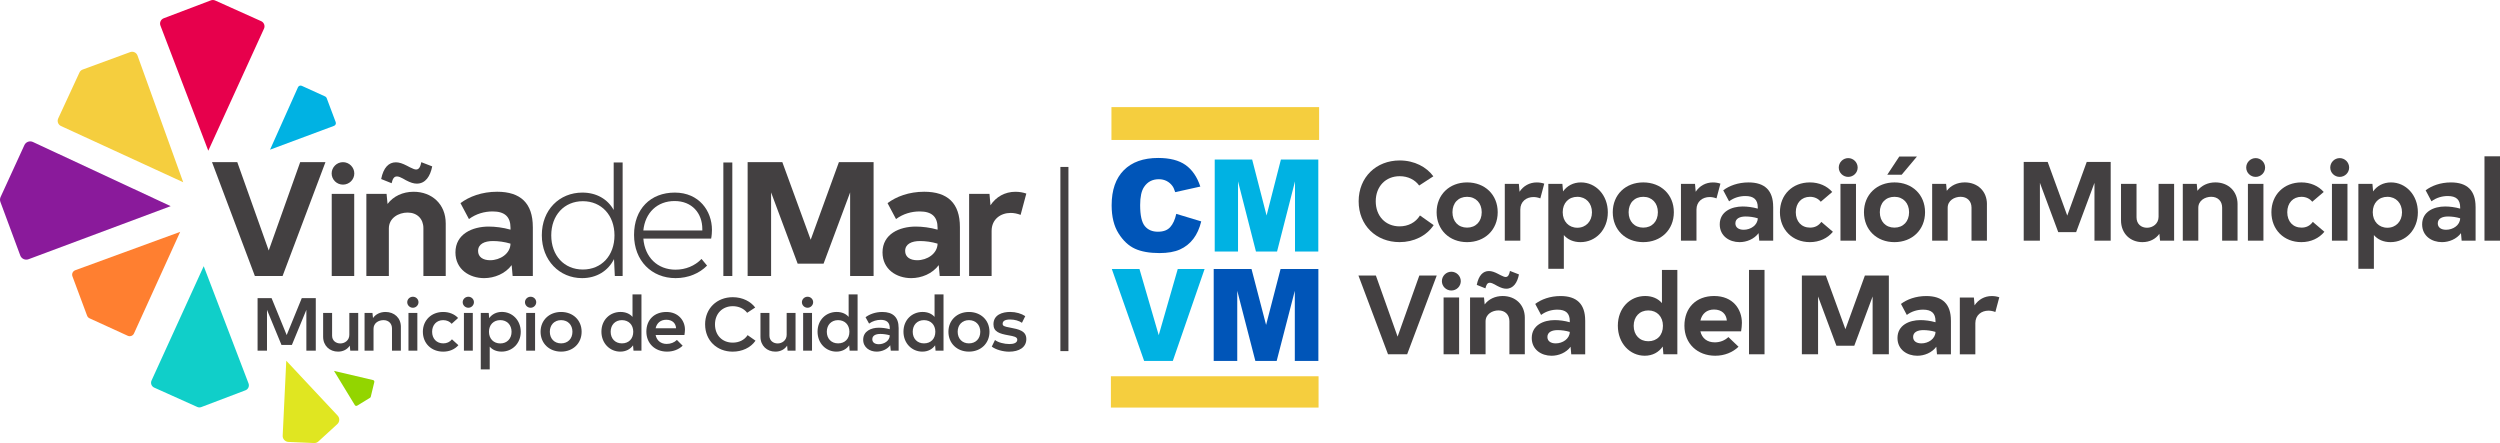 <?xml version="1.0" encoding="UTF-8"?><svg id="Capa_2" xmlns="http://www.w3.org/2000/svg" viewBox="0 0 1544.88 273.78"><defs><style>.cls-1{fill:#8a1a9b;}.cls-1,.cls-2,.cls-3,.cls-4,.cls-5,.cls-6,.cls-7,.cls-8,.cls-9,.cls-10{stroke-width:0px;}.cls-2{fill:#93d500;}.cls-3{fill:#434041;}.cls-4{fill:#10cfc9;}.cls-5{fill:#e0e621;}.cls-6{fill:#ff7f30;}.cls-7{fill:#e7004c;}.cls-8{fill:#f5ce3e;}.cls-9{fill:#00b2e3;}.cls-10{fill:#0055b8;}</style></defs><g id="Capa_1-2"><polygon class="cls-3" points="195.14 216.68 189.32 216.68 189.32 191.47 180.37 213.16 173.94 213.16 164.99 191.47 164.99 216.68 159.17 216.68 159.17 184.24 167.83 184.24 177.16 207.05 186.48 184.24 195.14 184.24 195.14 216.68"/><path class="cls-3" d="M221.36,193.37v23.31h-4.92l-.29-3.1c-1.51,2.32-4.12,3.71-7.24,3.71-5.21,0-9.23-3.66-9.23-9.18v-14.74h5.54v14.04c0,3.15,2.41,4.82,5.11,4.82s5.54-1.9,5.54-5.33v-13.53h5.49Z"/><path class="cls-3" d="M247.72,201.95v14.74h-5.49v-13.72c0-3.01-2.08-5.14-5.21-5.14s-6.2,1.81-6.2,5.33v13.53h-5.54v-23.31h4.88l.33,3.15c1.65-2.36,4.45-3.75,7.76-3.75,5.39,0,9.47,3.66,9.47,9.18"/><path class="cls-3" d="M251.65,186.75c0-1.85,1.56-3.38,3.5-3.38s3.46,1.53,3.46,3.38-1.56,3.43-3.46,3.43-3.5-1.53-3.5-3.43M257.9,216.68h-5.49v-23.31h5.49v23.31Z"/><path class="cls-3" d="M261.31,205.01c0-7.18,5.35-12.23,12.54-12.23,3.74,0,7.01,1.35,9.23,3.71l-3.98,3.61c-1.14-1.39-2.98-2.27-5.25-2.27-4.02,0-6.82,2.92-6.82,7.18s2.75,7.18,6.91,7.18c2.13,0,3.98-.79,5.35-2.5l3.98,3.62c-2.22,2.55-5.54,3.99-9.42,3.99-7.24,0-12.54-5.05-12.54-12.28"/><path class="cls-3" d="M285.92,186.75c0-1.85,1.56-3.38,3.5-3.38s3.45,1.53,3.45,3.38-1.56,3.43-3.45,3.43-3.5-1.53-3.5-3.43M292.17,216.68h-5.49v-23.31h5.49v23.31Z"/><path class="cls-3" d="M321.8,205.05c0,7.18-5.25,12.23-11.83,12.23-3.12,0-5.68-1.11-7.34-3.06v14.04h-5.54v-34.9h4.92l.29,3.24c1.66-2.36,4.45-3.85,7.86-3.85,6.39,0,11.64,5.1,11.64,12.28M316.12,205.05c0-4.26-2.79-7.23-6.96-7.23s-7,2.87-7,7.18,2.84,7.23,7,7.23,6.96-2.97,6.96-7.18"/><path class="cls-3" d="M324.4,186.75c0-1.85,1.56-3.38,3.5-3.38s3.46,1.53,3.46,3.38-1.56,3.43-3.46,3.43-3.5-1.53-3.5-3.43M330.65,216.68h-5.49v-23.31h5.49v23.31Z"/><path class="cls-3" d="M334.05,205.01c0-7.18,5.39-12.23,12.68-12.23s12.69,5.01,12.69,12.23-5.4,12.28-12.69,12.28-12.68-5.05-12.68-12.28M353.74,205.01c0-4.26-2.84-7.18-7.01-7.18s-6.96,2.92-6.96,7.18,2.79,7.18,6.96,7.18,7.01-2.87,7.01-7.18"/><path class="cls-3" d="M396.39,181.93v34.76h-4.92l-.28-3.29c-1.7,2.41-4.45,3.89-7.9,3.89-6.34,0-11.64-5.05-11.64-12.33s5.25-12.19,11.83-12.19c3.12,0,5.73,1.11,7.38,3.06v-13.9h5.54ZM391.32,205.01c0-4.31-2.84-7.18-7-7.18s-6.96,2.92-6.96,7.18,2.79,7.18,6.96,7.18,7-2.78,7-7.18"/><path class="cls-3" d="M412.05,212.52c2.42,0,4.64-.88,6.25-2.46l3.55,3.57c-2.41,2.32-5.82,3.66-9.65,3.66-7.34,0-12.78-4.96-12.78-12.37s5.02-12.14,12.4-12.14,11.45,5.37,11.45,10.89c0,.74-.14,2.36-.33,3.34h-17.8c.71,3.48,3.22,5.52,6.91,5.52M405.14,202.87h12.64c-.14-3.01-2.22-5.28-6.06-5.28-3.5,0-5.87,2.04-6.58,5.28"/><path class="cls-3" d="M435.72,200.47c0-9.96,7.34-16.82,17.09-16.82,6.25,0,11.17,2.78,13.87,6.39l-4.97,3.25c-1.99-2.59-5.21-4.08-8.9-4.08-6.35,0-10.98,4.54-10.98,11.26s4.5,11.26,10.98,11.26c3.79,0,7.19-1.57,9.18-4.63l4.88,3.43c-3.08,4.45-8.43,6.77-14.1,6.77-9.8,0-17.04-6.95-17.04-16.82"/><path class="cls-3" d="M491.61,193.37v23.31h-4.92l-.29-3.1c-1.51,2.32-4.12,3.71-7.24,3.71-5.21,0-9.23-3.66-9.23-9.18v-14.74h5.54v14.04c0,3.15,2.42,4.82,5.11,4.82s5.54-1.9,5.54-5.33v-13.53h5.49Z"/><path class="cls-3" d="M495.54,186.75c0-1.85,1.56-3.38,3.5-3.38s3.45,1.53,3.45,3.38-1.56,3.43-3.45,3.43-3.5-1.53-3.5-3.43M501.79,216.68h-5.49v-23.31h5.49v23.31Z"/><path class="cls-3" d="M529.95,181.93v34.76h-4.92l-.28-3.29c-1.7,2.41-4.45,3.89-7.9,3.89-6.34,0-11.64-5.05-11.64-12.33s5.25-12.19,11.83-12.19c3.12,0,5.73,1.11,7.38,3.06v-13.9h5.54ZM524.89,205.01c0-4.31-2.84-7.18-7-7.18s-6.96,2.92-6.96,7.18,2.79,7.18,6.96,7.18,7-2.78,7-7.18"/><path class="cls-3" d="M555.32,202.55v14.13h-4.87l-.33-3.33c-1.9,2.59-5.26,3.94-8.38,3.94-4.26,0-8.33-2.55-8.33-7.37,0-5.33,4.97-7.41,9.61-7.41,2.03,0,4.54.27,6.81.93v-.74c0-3.38-1.89-5.05-5.58-5.05-2.42,0-5.07.74-7.2,2.32l-2.18-3.94c2.46-1.85,6.11-3.25,10.36-3.25,6.53,0,10.08,3.25,10.08,9.78M549.83,207.19c-1.94-.56-4.02-.83-5.82-.83-2.79,0-4.97.93-4.97,3.29,0,1.99,1.61,3.06,4.02,3.06,3.31,0,6.77-2.13,6.77-5.51"/><path class="cls-3" d="M583.05,181.93v34.76h-4.92l-.28-3.29c-1.7,2.41-4.45,3.89-7.9,3.89-6.34,0-11.65-5.05-11.65-12.33s5.26-12.19,11.83-12.19c3.12,0,5.73,1.11,7.38,3.06v-13.9h5.54ZM577.99,205.01c0-4.31-2.84-7.18-7.01-7.18s-6.96,2.92-6.96,7.18,2.79,7.18,6.96,7.18,7.01-2.78,7.01-7.18"/><path class="cls-3" d="M586.08,205.01c0-7.18,5.4-12.23,12.68-12.23s12.69,5.01,12.69,12.23-5.4,12.28-12.69,12.28-12.68-5.05-12.68-12.28M605.77,205.01c0-4.26-2.84-7.18-7.01-7.18s-6.96,2.92-6.96,7.18,2.79,7.18,6.96,7.18,7.01-2.87,7.01-7.18"/><path class="cls-3" d="M612.87,214.18l1.99-4.08c1.9,1.53,5.73,2.5,8.9,2.5,2.32,0,4.87-.56,4.87-2.69,0-1.72-2.18-2.13-5.3-2.69-5.87-1.02-9.42-2.23-9.42-6.86,0-5.89,5.54-7.6,10.32-7.6,3.6,0,6.96,1.02,9.33,2.59l-2.04,4.12c-1.8-1.25-4.45-2.04-7.34-2.04-3.08,0-4.59.93-4.59,2.64,0,1.3.9,1.71,4.36,2.32,5.68,1.07,10.27,2.04,10.27,7.14s-4.45,7.79-10.7,7.79c-3.55,0-8.14-1.2-10.65-3.15"/><polygon class="cls-3" points="201.11 100.21 174.62 170.56 157.5 170.56 131.02 100.21 146.63 100.21 166.06 154.79 185.5 100.21 201.11 100.21"/><path class="cls-3" d="M204.94,107.19c0-3.82,3.16-6.98,7-6.98s7,3.16,7,6.98-3.16,6.9-7,6.9-7-3.08-7-6.9"/><rect class="cls-3" x="204.99" y="119.81" width="13.9" height="50.75"/><path class="cls-3" d="M275.44,138v32.56h-13.8v-29.55c0-5.73-3.82-9.65-9.77-9.65-5.54,0-11.58,3.32-11.58,9.85v29.35h-13.9v-50.75h12.49l.6,6.23c3.52-4.72,9.36-7.54,16.11-7.54,11.28,0,19.84,7.64,19.84,19.5"/><path class="cls-3" d="M242.02,113.23l-6.48-2.6c1.43-7.14,4.71-10.33,9.09-10.33,2.1,0,4.21.76,6.81,2.1l1.93,1.01c1.85.92,2.94,1.34,3.78,1.34,1.94,0,2.69-2.02,3.2-4.53l6.73,2.6c-1.18,6.05-4.12,10.66-9.51,10.66-1.85,0-3.87-.59-6.73-2.1l-1.93-1.09c-1.26-.67-2.52-1.26-3.62-1.26-1.94,0-2.69,1.68-3.28,4.2"/><path class="cls-3" d="M329.27,140.31v30.25h-12.49l-.6-6.73c-3.93,5.33-10.68,8.04-17.02,8.04-9.06,0-17.72-5.43-17.72-15.88,0-11.46,10.57-15.98,20.54-15.98,4.03,0,8.96.6,13.49,1.91v-1.11c0-6.94-3.63-10.15-11.08-10.15-4.93,0-10.17,1.41-14.6,4.72l-5.24-9.85c5.34-4.02,13.19-7.04,22.66-7.04,14.5,0,22.05,7.13,22.05,21.81M315.47,150.56c-3.63-1.11-7.55-1.61-10.88-1.61-5.14,0-9.16,1.81-9.16,6.13,0,3.72,3.02,5.73,7.45,5.73,6.14,0,12.49-4.02,12.59-10.25"/><path class="cls-3" d="M384.76,100.41v70.15h-4.83l-.5-10.45c-3.63,7.24-10.67,11.76-19.74,11.76-13.9,0-24.87-10.85-24.87-26.53s10.88-26.33,25.07-26.33c8.66,0,15.61,4.02,19.34,10.75v-29.35h5.54ZM379.72,145.44c0-12.46-8.06-21.11-19.54-21.11s-19.53,8.64-19.53,21.11,7.95,21.11,19.53,21.11,19.54-8.64,19.54-21.11"/><path class="cls-3" d="M417.49,166.64c6.14,0,11.89-2.31,16.02-6.63l3.42,4.12c-4.73,4.83-11.68,7.74-19.44,7.74-14.8,0-25.68-10.75-25.68-26.73s10.17-26.13,25.18-26.13,22.96,11.36,22.96,23.02c0,1.11-.1,3.52-.5,5.43h-41.89c.91,11.46,8.66,19.19,19.94,19.19M434,142.42v-.9c0-9.75-6.35-17.29-17.12-17.29s-18.23,7.24-19.33,18.19h36.45Z"/><rect class="cls-3" x="447" y="100.41" width="5.54" height="70.15"/><polygon class="cls-3" points="539.84 170.56 525.34 170.56 525.34 118.9 508.93 162.92 492.91 162.92 476.5 118.9 476.5 170.56 462 170.56 462 100.21 483.45 100.21 500.97 148.15 518.4 100.21 539.84 100.21 539.84 170.56"/><path class="cls-3" d="M593.18,140.31v30.25h-12.49l-.6-6.73c-3.93,5.33-10.68,8.04-17.02,8.04-9.06,0-17.72-5.43-17.72-15.88,0-11.46,10.57-15.98,20.54-15.98,4.03,0,8.96.6,13.49,1.91v-1.11c0-6.94-3.63-10.15-11.08-10.15-4.93,0-10.17,1.41-14.6,4.72l-5.24-9.85c5.34-4.02,13.19-7.04,22.66-7.04,14.5,0,22.06,7.13,22.06,21.81M579.38,150.56c-3.63-1.11-7.55-1.61-10.88-1.61-5.13,0-9.16,1.81-9.16,6.13,0,3.72,3.02,5.73,7.45,5.73,6.14,0,12.48-4.02,12.59-10.25"/><path class="cls-3" d="M634.22,119.61l-3.53,13.17c-2.11-.8-4.13-1.2-6.14-1.2-6.24,0-11.78,3.92-11.78,11.15v27.84h-13.9v-50.75h12.59l.6,7.03c3.42-5.22,8.96-8.34,15.41-8.34,2.42,0,4.73.4,6.75,1.11"/><path class="cls-7" d="M163.15,17.7c.79-1.76,0-3.83-1.75-4.62L132.97.31c-.85-.38-1.81-.41-2.67-.08l-29.13,11.06c-1.8.69-2.71,2.7-2.03,4.51l29.57,77.34,34.43-75.44Z"/><path class="cls-1" d="M20.32,87.73c-1.99-.91-4.34-.04-5.25,1.95L.36,121.75c-.44.95-.48,2.04-.11,3.03l12.27,33.09c.76,2.05,3.04,3.09,5.09,2.33l87.86-32.81L20.32,87.73Z"/><path class="cls-4" d="M93.63,235.18c-.74,1.65,0,3.59,1.64,4.33l26.63,11.97c.79.36,1.69.38,2.5.07l27.29-10.37c1.69-.64,2.54-2.53,1.9-4.22l-27.7-72.47-32.26,70.69Z"/><path class="cls-8" d="M84.95,34.28c-.67-1.82-2.68-2.75-4.5-2.08l-29.38,10.79c-.87.32-1.58.98-1.97,1.82l-13.14,28.4c-.81,1.76-.05,3.84,1.71,4.66l75.56,34.76-28.27-78.35Z"/><path class="cls-6" d="M46.47,167.01c-1.51.56-2.27,2.24-1.71,3.74l9.06,24.32c.27.72.81,1.31,1.52,1.63l23.6,10.79c1.46.67,3.19.03,3.86-1.44l28.55-62.78-64.87,23.73Z"/><path class="cls-9" d="M184.13,53.92c.41-.9,1.46-1.29,2.36-.88l14.45,6.57c.43.2.76.55.93,1l5.58,14.87c.35.92-.12,1.95-1.04,2.29l-39.54,14.73,17.26-38.57Z"/><path class="cls-5" d="M177.88,273.05c-.08-.01-.15-.02-.23-.04h0c-1.77-.35-3.05-1.98-2.97-3.79l2.22-46.3,31.77,33.94c.67.73,1.01,1.67.97,2.66-.04.99-.47,1.9-1.2,2.57l-11.71,10.72c-.73.67-1.67,1.01-2.66.97l-15.86-.69c-.11,0-.22-.01-.33-.03Z"/><path class="cls-2" d="M230.53,234.86c.56.13.91.7.77,1.26l-2.18,9.05c-.06.27-.23.5-.47.65l-7.94,4.86c-.49.3-1.13.15-1.44-.35l-12.87-21.13,24.13,5.66Z"/><rect class="cls-3" x="655.27" y="103.16" width="4.97" height="113.81"/><path class="cls-3" d="M839.58,124.39c0-14.88,10.84-25.24,25.37-25.24,9.18,0,16.62,4.1,20.79,9.8l-8.76,5.7c-2.57-3.55-6.88-5.77-12.03-5.77-8.69,0-14.81,6.33-14.81,15.5s6.05,15.5,14.74,15.5c5.28,0,9.94-2.36,12.58-6.74l8.48,5.98c-4.45,6.67-12.31,10.5-21.06,10.5-14.53,0-25.3-10.36-25.3-25.24Z"/><path class="cls-3" d="M887.76,131.14c0-10.84,7.93-18.42,18.84-18.42s18.91,7.51,18.91,18.42-7.99,18.49-18.91,18.49-18.84-7.58-18.84-18.49ZM915.63,131.14c0-5.63-3.61-9.52-9.04-9.52s-9.04,3.82-9.04,9.52,3.61,9.52,9.04,9.52,9.04-3.82,9.04-9.52Z"/><path class="cls-3" d="M954.28,113.48l-2.43,9.11c-1.46-.56-2.85-.83-4.24-.83-4.31,0-8.13,2.71-8.13,7.72v19.26h-9.59v-35.11h8.69l.42,4.87c2.36-3.62,6.19-5.77,10.64-5.77,1.67,0,3.27.28,4.66.76Z"/><path class="cls-3" d="M993.56,131.21c0,10.78-7.51,18.42-16.89,18.42-4.38,0-7.93-1.6-10.29-4.38v20.86h-9.59v-52.49h8.69l.42,4.66c2.43-3.41,6.26-5.56,11.05-5.56,9.11,0,16.61,7.72,16.61,18.49ZM983.76,131.21c0-5.63-3.68-9.59-9.04-9.59s-9.04,3.82-9.04,9.52,3.75,9.59,9.04,9.59,9.04-3.96,9.04-9.52Z"/><path class="cls-3" d="M996.61,131.14c0-10.84,7.92-18.42,18.84-18.42s18.91,7.51,18.91,18.42-7.99,18.49-18.91,18.49-18.84-7.58-18.84-18.49ZM1024.49,131.14c0-5.63-3.61-9.52-9.04-9.52s-9.04,3.82-9.04,9.52,3.61,9.52,9.04,9.52,9.04-3.82,9.04-9.52Z"/><path class="cls-3" d="M1063.14,113.48l-2.43,9.11c-1.46-.56-2.85-.83-4.24-.83-4.31,0-8.13,2.71-8.13,7.72v19.26h-9.59v-35.11h8.69l.42,4.87c2.36-3.62,6.19-5.77,10.64-5.77,1.67,0,3.27.28,4.66.76Z"/><path class="cls-3" d="M1095.75,127.8v20.93h-8.62l-.42-4.66c-2.71,3.68-7.37,5.56-11.75,5.56-6.26,0-12.24-3.75-12.24-10.98,0-7.93,7.3-11.05,14.18-11.05,2.78,0,6.19.42,9.32,1.32v-.76c0-4.8-2.5-7.02-7.65-7.02-3.41,0-7.02.97-10.08,3.27l-3.61-6.81c3.68-2.78,9.11-4.87,15.64-4.87,10.01,0,15.22,4.94,15.22,15.09ZM1086.22,134.89c-2.5-.76-5.21-1.11-7.51-1.11-3.55,0-6.33,1.25-6.33,4.24,0,2.57,2.09,3.96,5.14,3.96,4.24,0,8.62-2.78,8.69-7.09Z"/><path class="cls-3" d="M1099.91,131.14c0-10.84,7.79-18.42,18.49-18.42,5.63,0,10.57,2.15,13.83,5.91l-7.09,6.05c-1.46-1.88-3.82-3.06-6.67-3.06-5.21,0-8.76,3.82-8.76,9.52s3.48,9.52,8.83,9.52c2.92,0,5.28-1.18,6.95-3.55l7.16,6.12c-3.34,4.03-8.34,6.4-14.25,6.4-10.71,0-18.49-7.65-18.49-18.49Z"/><path class="cls-3" d="M1136.27,103.54c0-3.2,2.64-5.84,5.84-5.84s5.84,2.64,5.84,5.84-2.64,5.77-5.84,5.77-5.84-2.57-5.84-5.77ZM1146.91,148.73h-9.59v-35.11h9.59v35.11Z"/><path class="cls-3" d="M1151.84,131.14c0-10.84,7.93-18.42,18.84-18.42s18.91,7.51,18.91,18.42-7.99,18.49-18.91,18.49-18.84-7.58-18.84-18.49ZM1179.72,131.14c0-5.63-3.61-9.52-9.04-9.52s-9.04,3.82-9.04,9.52,3.61,9.52,9.04,9.52,9.04-3.82,9.04-9.52ZM1173.67,96.73h10.91l-9.45,11.26h-8.9l7.44-11.26Z"/><path class="cls-3" d="M1227.82,126.2v22.52h-9.52v-20.44c0-3.96-2.64-6.67-6.74-6.67-3.82,0-7.99,2.29-7.99,6.81v20.3h-9.59v-35.11h8.62l.42,4.31c2.43-3.27,6.46-5.21,11.12-5.21,7.79,0,13.7,5.28,13.7,13.49Z"/><path class="cls-3" d="M1304.29,148.73h-10.01v-35.73l-11.33,30.45h-11.05l-11.33-30.45v35.73h-10.01v-48.66h14.81l12.1,33.16,12.03-33.16h14.81v48.66Z"/><path class="cls-3" d="M1343.5,113.62v35.11h-8.69l-.42-4.24c-2.29,3.2-5.98,5.14-10.5,5.14-7.44,0-13.21-5.28-13.21-13.49v-22.52h9.59v20.72c0,4.1,2.92,6.4,6.47,6.4s7.16-2.43,7.16-6.81v-20.3h9.59Z"/><path class="cls-3" d="M1382.7,126.2v22.52h-9.52v-20.44c0-3.96-2.64-6.67-6.74-6.67-3.82,0-7.99,2.29-7.99,6.81v20.3h-9.59v-35.11h8.62l.42,4.31c2.43-3.27,6.47-5.21,11.12-5.21,7.79,0,13.69,5.28,13.69,13.49Z"/><path class="cls-3" d="M1388.05,103.54c0-3.2,2.64-5.84,5.84-5.84s5.84,2.64,5.84,5.84-2.64,5.77-5.84,5.77-5.84-2.57-5.84-5.77ZM1398.69,148.73h-9.59v-35.11h9.59v35.11Z"/><path class="cls-3" d="M1403.62,131.14c0-10.84,7.79-18.42,18.49-18.42,5.63,0,10.57,2.15,13.83,5.91l-7.09,6.05c-1.46-1.88-3.82-3.06-6.67-3.06-5.21,0-8.76,3.82-8.76,9.52s3.48,9.52,8.83,9.52c2.92,0,5.28-1.18,6.95-3.55l7.16,6.12c-3.34,4.03-8.34,6.4-14.25,6.4-10.71,0-18.49-7.65-18.49-18.49Z"/><path class="cls-3" d="M1439.98,103.54c0-3.2,2.64-5.84,5.84-5.84s5.84,2.64,5.84,5.84-2.64,5.77-5.84,5.77-5.84-2.57-5.84-5.77ZM1450.62,148.73h-9.59v-35.11h9.59v35.11Z"/><path class="cls-3" d="M1494.13,131.21c0,10.78-7.51,18.42-16.89,18.42-4.38,0-7.93-1.6-10.29-4.38v20.86h-9.59v-52.49h8.69l.42,4.66c2.43-3.41,6.26-5.56,11.05-5.56,9.11,0,16.61,7.72,16.61,18.49ZM1484.33,131.21c0-5.63-3.68-9.59-9.04-9.59s-9.04,3.82-9.04,9.52,3.75,9.59,9.04,9.59,9.04-3.96,9.04-9.52Z"/><path class="cls-3" d="M1529.8,127.8v20.93h-8.62l-.42-4.66c-2.71,3.68-7.37,5.56-11.75,5.56-6.26,0-12.24-3.75-12.24-10.98,0-7.93,7.3-11.05,14.18-11.05,2.78,0,6.19.42,9.32,1.32v-.76c0-4.8-2.5-7.02-7.65-7.02-3.41,0-7.02.97-10.08,3.27l-3.61-6.81c3.68-2.78,9.11-4.87,15.64-4.87,10.01,0,15.22,4.94,15.22,15.09ZM1520.27,134.89c-2.5-.76-5.21-1.11-7.51-1.11-3.55,0-6.33,1.25-6.33,4.24,0,2.57,2.09,3.96,5.14,3.96,4.24,0,8.62-2.78,8.69-7.09Z"/><path class="cls-3" d="M1535.29,96.59h9.59v52.14h-9.59v-52.14Z"/><path class="cls-3" d="M887.83,170.27l-18.28,48.66h-11.82l-18.28-48.66h10.78l13.42,37.75,13.42-37.75h10.78Z"/><path class="cls-3" d="M891.02,173.75c0-3.2,2.64-5.84,5.84-5.84s5.84,2.64,5.84,5.84-2.64,5.77-5.84,5.77-5.84-2.57-5.84-5.77ZM901.66,218.93h-9.59v-35.11h9.59v35.11Z"/><path class="cls-3" d="M942.26,196.41v22.52h-9.52v-20.44c0-3.96-2.64-6.67-6.74-6.67-3.82,0-7.99,2.29-7.99,6.81v20.3h-9.59v-35.11h8.62l.42,4.31c2.43-3.27,6.47-5.21,11.12-5.21,7.79,0,13.69,5.28,13.69,13.49ZM917.92,178.19l-5.35-2.15c1.18-5.91,3.89-8.55,7.51-8.55,1.74,0,3.48.63,5.63,1.74l1.6.83c1.53.76,2.43,1.11,3.13,1.11,1.6,0,2.22-1.67,2.64-3.75l5.56,2.16c-.97,5.01-3.41,8.83-7.86,8.83-1.53,0-3.2-.49-5.56-1.74l-1.6-.9c-1.04-.56-2.09-1.04-2.99-1.04-1.6,0-2.22,1.39-2.71,3.48Z"/><path class="cls-3" d="M979.58,198.01v20.93h-8.62l-.42-4.66c-2.71,3.68-7.37,5.56-11.75,5.56-6.26,0-12.24-3.75-12.24-10.98,0-7.93,7.3-11.05,14.18-11.05,2.78,0,6.19.42,9.32,1.32v-.76c0-4.8-2.5-7.02-7.65-7.02-3.41,0-7.02.97-10.08,3.27l-3.61-6.81c3.68-2.78,9.11-4.87,15.64-4.87,10.01,0,15.22,4.94,15.22,15.09ZM970.06,205.1c-2.5-.76-5.21-1.11-7.51-1.11-3.55,0-6.33,1.25-6.33,4.24,0,2.57,2.09,3.96,5.14,3.96,4.24,0,8.62-2.78,8.69-7.09Z"/><path class="cls-3" d="M1036.52,166.79v52.14h-8.62l-.42-4.8c-2.43,3.55-6.26,5.7-11.12,5.7-9.11,0-16.61-7.65-16.61-18.56s7.51-18.35,16.89-18.35c4.38,0,7.99,1.6,10.36,4.38v-20.51h9.52ZM1027.62,201.35c0-5.7-3.68-9.52-9.04-9.52s-9.04,3.82-9.04,9.52,3.68,9.52,9.04,9.52,9.04-3.68,9.04-9.52Z"/><path class="cls-3" d="M1059.66,211.56c3.27,0,6.19-1.18,8.41-3.27l6.26,5.98c-3.61,3.48-8.69,5.56-14.39,5.56-10.91,0-19.05-7.37-19.05-18.56s7.37-18.35,18.35-18.35c11.68,0,17.17,8.2,17.17,16.62,0,1.18-.21,3.89-.49,5.21h-25.17c1.04,4.38,4.24,6.81,8.9,6.81ZM1050.77,198.08h16.34c-.35-4.1-3.2-6.81-7.93-6.81-4.45,0-7.44,2.57-8.41,6.81Z"/><path class="cls-3" d="M1080.8,166.79h9.59v52.14h-9.59v-52.14Z"/><path class="cls-3" d="M1167.2,218.93h-10.01v-35.73l-11.33,30.45h-11.05l-11.33-30.45v35.73h-10.01v-48.66h14.81l12.1,33.16,12.03-33.16h14.81v48.66Z"/><path class="cls-3" d="M1205.58,198.01v20.93h-8.62l-.42-4.66c-2.71,3.68-7.37,5.56-11.75,5.56-6.26,0-12.24-3.75-12.24-10.98,0-7.93,7.3-11.05,14.18-11.05,2.78,0,6.19.42,9.32,1.32v-.76c0-4.8-2.5-7.02-7.65-7.02-3.41,0-7.02.97-10.08,3.27l-3.61-6.81c3.68-2.78,9.11-4.87,15.64-4.87,10.01,0,15.22,4.94,15.22,15.09ZM1196.05,205.1c-2.5-.76-5.21-1.11-7.51-1.11-3.55,0-6.33,1.25-6.33,4.24,0,2.57,2.09,3.96,5.14,3.96,4.24,0,8.62-2.78,8.69-7.09Z"/><path class="cls-3" d="M1235.47,183.69l-2.43,9.11c-1.46-.56-2.85-.83-4.24-.83-4.31,0-8.13,2.71-8.13,7.72v19.26h-9.59v-35.11h8.69l.42,4.87c2.36-3.62,6.19-5.77,10.64-5.77,1.67,0,3.27.28,4.66.76Z"/><path class="cls-10" d="M726.89,132.16l15.41,4.65c-1.04,4.32-2.67,7.92-4.89,10.82-2.23,2.9-4.99,5.08-8.29,6.55-3.3,1.47-7.5,2.21-12.6,2.21-6.19,0-11.24-.9-15.16-2.69-3.92-1.79-7.3-4.95-10.15-9.47-2.85-4.52-4.27-10.31-4.27-17.36,0-9.4,2.5-16.63,7.51-21.68,5.01-5.05,12.09-7.58,21.25-7.58,7.17,0,12.8,1.45,16.91,4.34,4.1,2.9,7.15,7.34,9.14,13.34l-15.53,3.45c-.54-1.73-1.11-3-1.71-3.8-.98-1.34-2.19-2.38-3.61-3.1-1.42-.72-3.02-1.09-4.77-1.09-3.99,0-7.04,1.6-9.16,4.8-1.6,2.38-2.41,6.11-2.41,11.19,0,6.3.96,10.62,2.87,12.95,1.91,2.34,4.61,3.5,8.07,3.5s5.91-.94,7.63-2.83c1.72-1.89,2.97-4.63,3.75-8.22Z"/><path class="cls-9" d="M750.65,98.58h23.12l8.92,34.59,8.85-34.59h23.11v56.84h-14.4v-43.35l-11.09,43.35h-13.04l-11.08-43.35v43.35h-14.4v-56.84Z"/><path class="cls-9" d="M687.04,166.21h17.09l11.91,40.91,11.76-40.91h16.59l-19.65,56.84h-17.72l-19.98-56.84Z"/><path class="cls-10" d="M750,166.21h23.37l9.01,34.58,8.95-34.58h23.36v56.84h-14.56v-43.35l-11.21,43.35h-13.17l-11.19-43.35v43.35h-14.55v-56.84Z"/><rect class="cls-8" x="686.82" y="66.19" width="128.33" height="20.3"/><rect class="cls-8" x="686.48" y="232.51" width="128.33" height="19.35"/></g></svg>